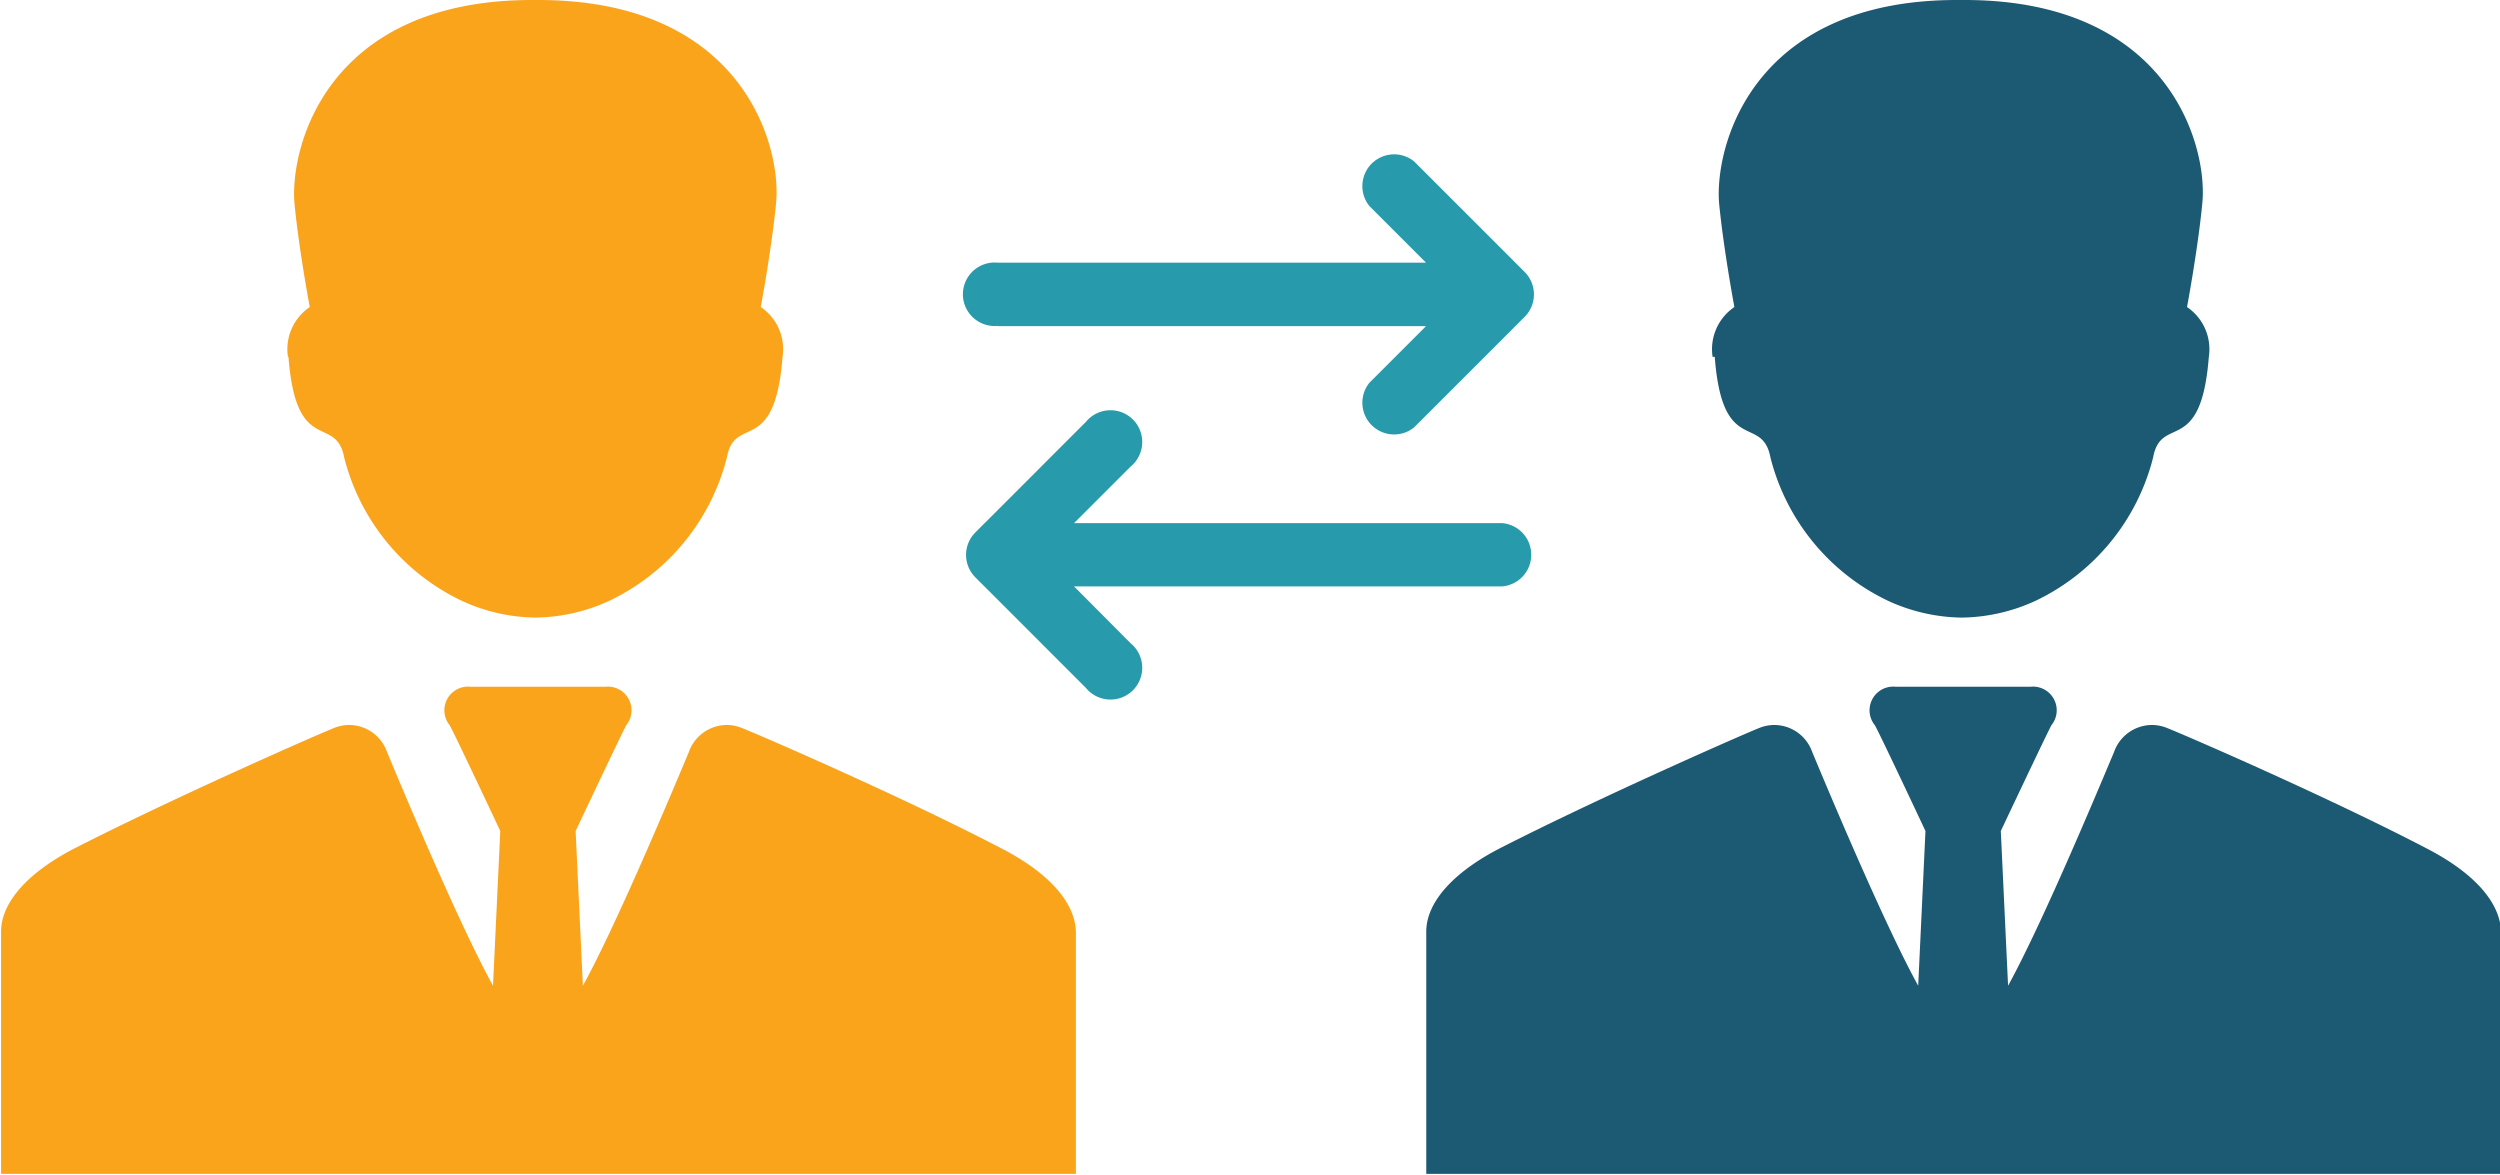 <svg id="Layer_1" data-name="Layer 1" xmlns="http://www.w3.org/2000/svg" viewBox="0 0 92.9 43.66"><defs><style>.cls-1{fill:#faa41c;}.cls-2{fill:#1c5973;}.cls-3{fill:#279aab;}</style></defs><title>personal-career-coach</title><path class="cls-1" d="M229,245.69c0.28,3.72,1.76,2.11,2.07,3.74a8.09,8.09,0,0,0,4.4,5.34,6.74,6.74,0,0,0,2.71.61h0a6.74,6.74,0,0,0,2.71-.61,8.09,8.09,0,0,0,4.4-5.34c0.3-1.63,1.78,0,2.07-3.74a1.89,1.89,0,0,0-.81-1.85s0.41-2.19.57-3.88c0.2-2.1-1.23-7.53-8.84-7.53h-0.22c-7.61,0-9,5.43-8.84,7.53,0.16,1.69.57,3.88,0.57,3.88a1.89,1.89,0,0,0-.81,1.85h0Zm0,0" transform="translate(-218.28 -232.43)"/><path class="cls-1" d="M255.46,263.94c-3.84-2-9.4-4.39-9.67-4.48h0a1.48,1.48,0,0,0-.5-0.09,1.5,1.5,0,0,0-1.41,1h0c-1,2.39-2.81,6.64-3.94,8.69l-0.27-5.75s1.7-3.6,1.88-3.93a0.88,0.88,0,0,0-.78-1.43h-5a0.88,0.88,0,0,0-.78,1.43c0.19,0.33,1.88,3.93,1.88,3.93l-0.27,5.75c-1.13-2.05-2.95-6.31-3.94-8.69h0a1.5,1.5,0,0,0-1.41-1,1.48,1.48,0,0,0-.5.09h0c-0.27.09-5.83,2.52-9.67,4.48-1.72.88-2.76,2-2.76,3.11v9h39.94v-9C258.22,265.91,257.18,264.82,255.46,263.94Zm0,0" transform="translate(-218.28 -232.43)"/><path class="cls-2" d="M282,245.69c0.28,3.72,1.76,2.11,2.07,3.74a8.09,8.09,0,0,0,4.4,5.34,6.74,6.74,0,0,0,2.71.61h0a6.74,6.74,0,0,0,2.71-.61,8.09,8.09,0,0,0,4.4-5.34c0.3-1.63,1.78,0,2.07-3.74a1.89,1.89,0,0,0-.81-1.85s0.41-2.19.57-3.88c0.2-2.1-1.23-7.53-8.84-7.53H291c-7.61,0-9,5.43-8.84,7.53,0.16,1.69.57,3.88,0.57,3.88a1.89,1.89,0,0,0-.81,1.85h0Zm0,0" transform="translate(-218.28 -232.43)"/><path class="cls-2" d="M308.42,263.94c-3.84-2-9.4-4.39-9.67-4.48h0a1.48,1.48,0,0,0-.5-0.09,1.5,1.5,0,0,0-1.41,1h0c-1,2.39-2.81,6.64-3.94,8.69l-0.27-5.75s1.7-3.6,1.88-3.93a0.88,0.88,0,0,0-.78-1.43h-5a0.88,0.88,0,0,0-.78,1.43c0.19,0.33,1.88,3.93,1.88,3.93l-0.27,5.75c-1.13-2.05-2.95-6.31-3.94-8.69h0a1.5,1.5,0,0,0-1.41-1,1.48,1.48,0,0,0-.5.09h0c-0.27.09-5.83,2.52-9.67,4.48-1.72.88-2.76,2-2.76,3.11v9h39.94v-9C311.18,265.91,310.14,264.82,308.42,263.94Zm0,0" transform="translate(-218.28 -232.43)"/><path class="cls-3" d="M255.35,244.55h15.92l-2.1,2.1a1.18,1.18,0,0,0,1.66,1.66l4.11-4.11a1.18,1.18,0,0,0,0-1.66l-4.11-4.11a1.18,1.18,0,0,0-1.66,1.66l2.1,2.1H255.35a1.18,1.18,0,1,0,0,2.35h0Zm0,0" transform="translate(-218.28 -232.43)"/><path class="cls-3" d="M258.19,254.22h15.92a1.18,1.18,0,0,0,0-2.35H258.19l2.1-2.1a1.18,1.18,0,1,0-1.66-1.66l-4.11,4.11a1.18,1.18,0,0,0,0,1.66l4.11,4.11a1.18,1.18,0,1,0,1.66-1.66Zm0,0" transform="translate(-218.28 -232.43)"/></svg>